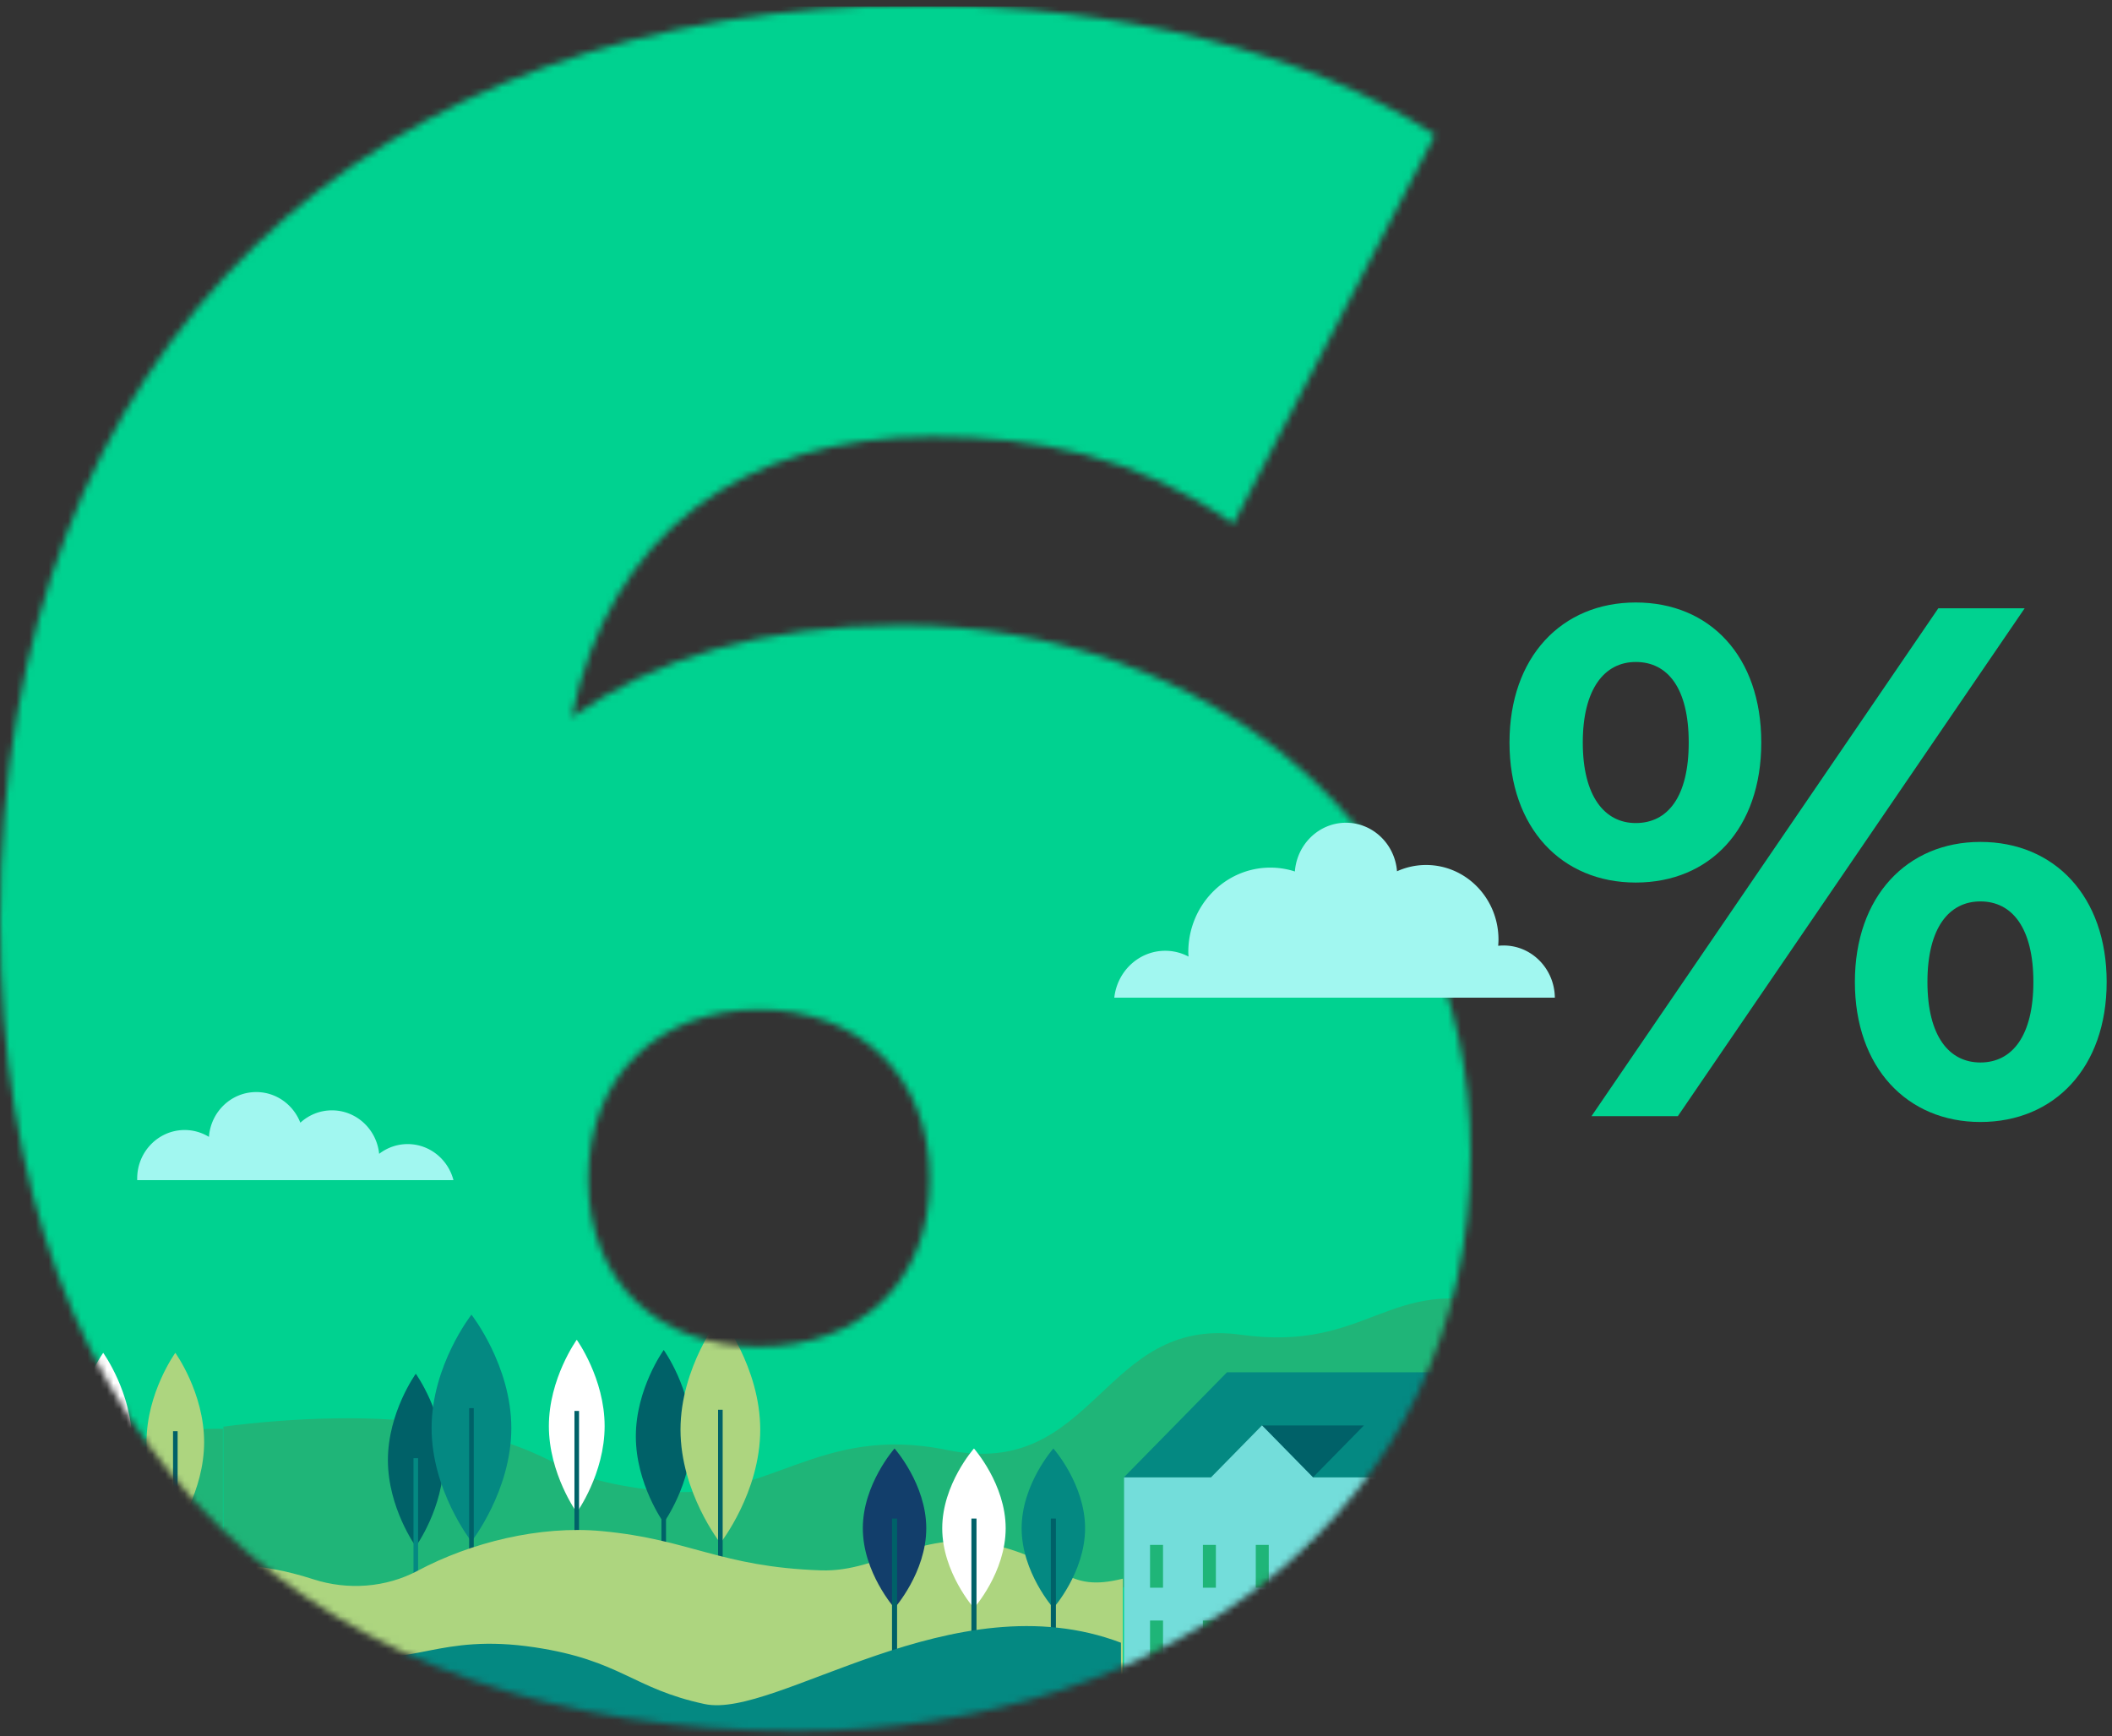 <?xml version="1.0" encoding="UTF-8"?> <svg xmlns="http://www.w3.org/2000/svg" width="326" height="268" fill="none"><rect width="100%" height="100%" fill="#333333" stroke="none"/><mask id="a" style="mask-type:alpha" maskUnits="userSpaceOnUse" x="0" y="0" width="227" height="268"><path d="M139.129 96.515c-21.602 0-38.077 5.095-50.892 14.194 5.858-28.387 26.361-43.308 55.652-43.308 16.109 0 31.487 2.911 46.498 13.465l31.121-60.048C202.103 8.08 172.447.802 142.058.802 57.482.802 0 52.844 0 142.007c0 83.34 49.794 125.191 123.019 125.191 57.849 0 103.981-34.573 103.981-89.162 0-49.859-41.006-81.52-87.871-81.52zm-21.968 111.363c-15.377 0-26.361-9.826-26.361-25.839 0-16.013 10.984-26.203 26.361-26.203 15.378 0 26.362 10.19 26.362 26.203 0 16.013-10.984 25.839-26.362 25.839z" fill="#00D290"></path></mask><g mask="url(#a)"><path d="M468.618 1h-570.491v267.059h570.491V1z" fill="#00D290"></path><path d="M68.92 220.233c20.064 4.286 14.663 7.855 32.821 9.894 16.857 1.894 24.304-10.436 44.444-6.305 22.987 4.716 23.811-20.784 45.335-17.793 19.794 2.751 22.667-9.32 40.574-4.423 7.691 2.104 23.673 27.945 29.842 31.729v9.693l-227.45 5.157v-27.964c9.988-1.323 24.568-2.096 34.435.012zm-57.46 6.915c-10.056 7.315-6.713 8.676-16.184 12.662-8.792 3.701-15.297-5.953-25.525-1.862-13.45 5.379-10.825 12.353-23.706 15.71-12.187 3.177-11.887-1.943-29.755.84-5.078.791-12.084 3.312-18.448 5.976v7.866H34.41v-47.777s-12.941-.694-22.95 6.585z" fill="#1FB578"></path><path d="M9.247 222.6c0 7.607-4.446 13.774-4.446 13.774S.354 230.207.354 222.6c0-7.608 4.447-13.775 4.447-13.775s4.446 6.167 4.446 13.775z" fill="#123E6B"></path><path d="M5.155 220.922h-.709v32.011h.709v-32.011z" fill="#006168"></path><path d="M20.378 222.6c0 7.607-4.447 13.774-4.447 13.774s-4.446-6.167-4.446-13.774c0-7.608 4.446-13.775 4.446-13.775s4.447 6.167 4.447 13.775z" fill="#fff"></path><path d="M16.286 220.922h-.709v32.011h.709v-32.011z" fill="#006168"></path><path d="M31.508 222.6c0 7.607-4.446 13.774-4.446 13.774s-4.446-6.167-4.446-13.774c0-7.608 4.446-13.775 4.446-13.775s4.446 6.167 4.446 13.775z" fill="#ADD57F"></path><path d="M27.416 220.922h-.708v32.011h.708v-32.011z" fill="#006168"></path><path d="M93.328 220.137c0 7.363-4.303 13.331-4.303 13.331s-4.303-5.968-4.303-13.331c0-7.362 4.303-13.33 4.303-13.33s4.303 5.968 4.303 13.33z" fill="#fff"></path><path d="M89.38 217.792h-.71v22.045h.71v-22.045zm17.373 3.923c0 7.363-4.304 13.331-4.304 13.331s-4.303-5.968-4.303-13.331c0-7.362 4.303-13.331 4.303-13.331s4.304 5.969 4.304 13.331z" fill="#006168"></path><path d="M102.804 221.419h-.709v17.686h.709v-17.686z" fill="#006168"></path><path d="M117.347 220.691c0 9.67-6.153 17.51-6.153 17.51s-6.154-7.84-6.154-17.51c0-9.671 6.154-17.51 6.154-17.51s6.153 7.839 6.153 17.51z" fill="#ADD57F"></path><path d="M111.548 217.609h-.708v23.231h.708v-23.231zm-43.065 7.776c0 7.362-4.303 13.331-4.303 13.331s-4.304-5.969-4.304-13.331c0-7.362 4.304-13.331 4.304-13.331s4.303 5.969 4.303 13.331z" fill="#006168"></path><path d="M64.534 225.089h-.709v22.703h.709v-22.703zm14.392-4.644c0 9.671-6.153 17.51-6.153 17.51s-6.154-7.839-6.154-17.51c0-9.67 6.154-17.51 6.154-17.51s6.153 7.84 6.153 17.51z" fill="#048982"></path><path d="M73.127 217.363h-.709v27.46h.709v-27.46z" fill="#006168"></path><path d="M173.318 243.685c-8.935 2.229-8.748-2.431-19.471-5.11-11.493-2.872-17.878 4.148-27.137 3.829-15.586-.537-20.113-4.786-33.841-6.062-9.544-.888-20.196 1.751-28.406 6.124-4.878 2.598-10.758 3.037-16.082 1.318-4.305-1.39-8.134-2.041-10.775-2.041-14.305 0-17.376 2.856-25.717 6.346-6.132 2.566-8.802-3.049-18.546-.786-8.69 2.019-7.353 7.653-15.01 8.371-21.788 2.046-21.903 12.677-25.812 12.449h220.797v-24.438z" fill="#ADD57F"></path><path d="M142.975 235.908c0 6.803-4.897 12.318-4.897 12.318s-4.896-5.515-4.896-12.318 4.896-12.317 4.896-12.317 4.897 5.514 4.897 12.317z" fill="#123E6B"></path><path d="M138.47 234.408h-.784v20.677h.784v-20.677z" fill="#006168"></path><path d="M155.232 235.908c0 6.803-4.896 12.318-4.896 12.318s-4.897-5.515-4.897-12.318 4.897-12.317 4.897-12.317 4.896 5.514 4.896 12.317z" fill="#fff"></path><path d="M150.728 234.408h-.785v20.677h.785v-20.677z" fill="#006168"></path><path d="M167.489 235.908c0 6.803-4.896 12.318-4.896 12.318s-4.897-5.515-4.897-12.318 4.897-12.317 4.897-12.317 4.896 5.514 4.896 12.317z" fill="#048982"></path><path d="M162.985 234.408h-.784v20.677h.784v-20.677z" fill="#006168"></path><path d="M69.995 182.166c-.833-3.201-3.68-5.564-7.076-5.564-1.65 0-3.169.564-4.394 1.505-.379-3.771-3.498-6.713-7.29-6.713-1.874 0-3.579.725-4.875 1.908-1.075-2.769-3.715-4.73-6.809-4.73-3.86 0-7.016 3.051-7.3 6.919a7.175 7.175 0 0 0-3.746-1.06c-4.047 0-7.329 3.352-7.329 7.487v.248h48.819z" fill="#A1F7F0"></path><path d="M189.388 211.834l-15.925 16.227h42.621l15.925-16.227h-42.621z" fill="#048982"></path><path d="M232.042 211.828l-15.949 16.226v40.124h31.898v-40.124l-15.949-16.226z" fill="#fff"></path><path d="M202.653 228.061l-7.879-8.028h15.758l-7.879 8.028z" fill="#006168"></path><path d="M202.679 228.054l-7.879-8.028-7.879 8.028h-13.414v40.124h42.586v-40.124h-13.414z" fill="#73DDDA"></path><path d="M223.719 238.534h-1.565v1.816h1.565v-1.816zm0 5.448h-1.565v1.816h1.565v-1.816zm0 5.448h-1.565v1.816h1.565v-1.816zm0 5.447h-1.565v1.816h1.565v-1.816zm4.695-16.343h-1.565v1.816h1.565v-1.816zm0 5.448h-1.565v1.816h1.565v-1.816zm0 5.448h-1.565v1.816h1.565v-1.816zm0 5.447h-1.565v1.816h1.565v-1.816z" fill="#ADD57F"></path><path d="M179.519 238.473h-2.002v6.608h2.002v-6.608zm8.16 0h-2.002v6.608h2.002v-6.608zm8.16 0h-2.002v6.608h2.002v-6.608zm8.16 0h-2.003v6.608h2.003v-6.608zm8.16 0h-2.003v6.608h2.003v-6.608zm-32.64 11.674h-2.002v6.608h2.002v-6.608zm8.16 0h-2.002v6.608h2.002v-6.608zm8.16 0h-2.002v6.608h2.002v-6.608zm8.16 0h-2.003v6.608h2.003v-6.608zm8.16 0h-2.003v6.608h2.003v-6.608z" fill="#1FB578"></path><path d="M108.766 263.04c-11.155-2.385-12.86-6.738-26.222-8.756-14.982-2.264-19.088 3.352-28.516.786-12.825-3.491-19.584 4.245-38.1.416-13.606-2.813-29.692 9.573-48.51 12.637h205.606v-14.551c-25.878-9.81-53.229 11.826-64.258 9.468z" fill="#048982"></path></g><path d="M172 154h68c-.051-4.455-3.57-8.052-7.909-8.052a7.73 7.73 0 0 0-.838.047c.025-.319.047-.638.047-.963 0-6.358-5.004-11.511-11.178-11.511-1.596 0-3.11.35-4.484.97-.326-4.192-3.726-7.491-7.881-7.491s-7.571 3.316-7.883 7.523a12.322 12.322 0 0 0-3.79-.596c-6.993 0-12.662 5.838-12.662 13.04 0 .234.022.461.034.692a7.68 7.68 0 0 0-3.595-.896c-4.07 0-7.42 3.166-7.861 7.237z" fill="#A1F7F0"></path><path d="M252.488 136.232c11.424 0 19.376-8.288 19.376-21.616S263.912 93 252.488 93C241.064 93 233 101.4 233 114.616s8.064 21.616 19.488 21.616zm-6.832 36.064h13.328l53.536-78.4h-13.328l-53.536 78.4zm6.832-45.248c-4.816 0-8.176-4.144-8.176-12.432s3.36-12.432 8.176-12.432c4.928 0 8.176 4.032 8.176 12.432s-3.248 12.432-8.176 12.432zm53.2 46.144c11.424 0 19.488-8.4 19.488-21.616s-8.064-21.616-19.488-21.616c-11.312 0-19.376 8.4-19.376 21.616s8.064 21.616 19.376 21.616zm0-9.184c-4.816 0-8.176-4.032-8.176-12.432s3.36-12.432 8.176-12.432c4.928 0 8.176 4.144 8.176 12.432s-3.248 12.432-8.176 12.432z" fill="#00D290"></path></svg> 
